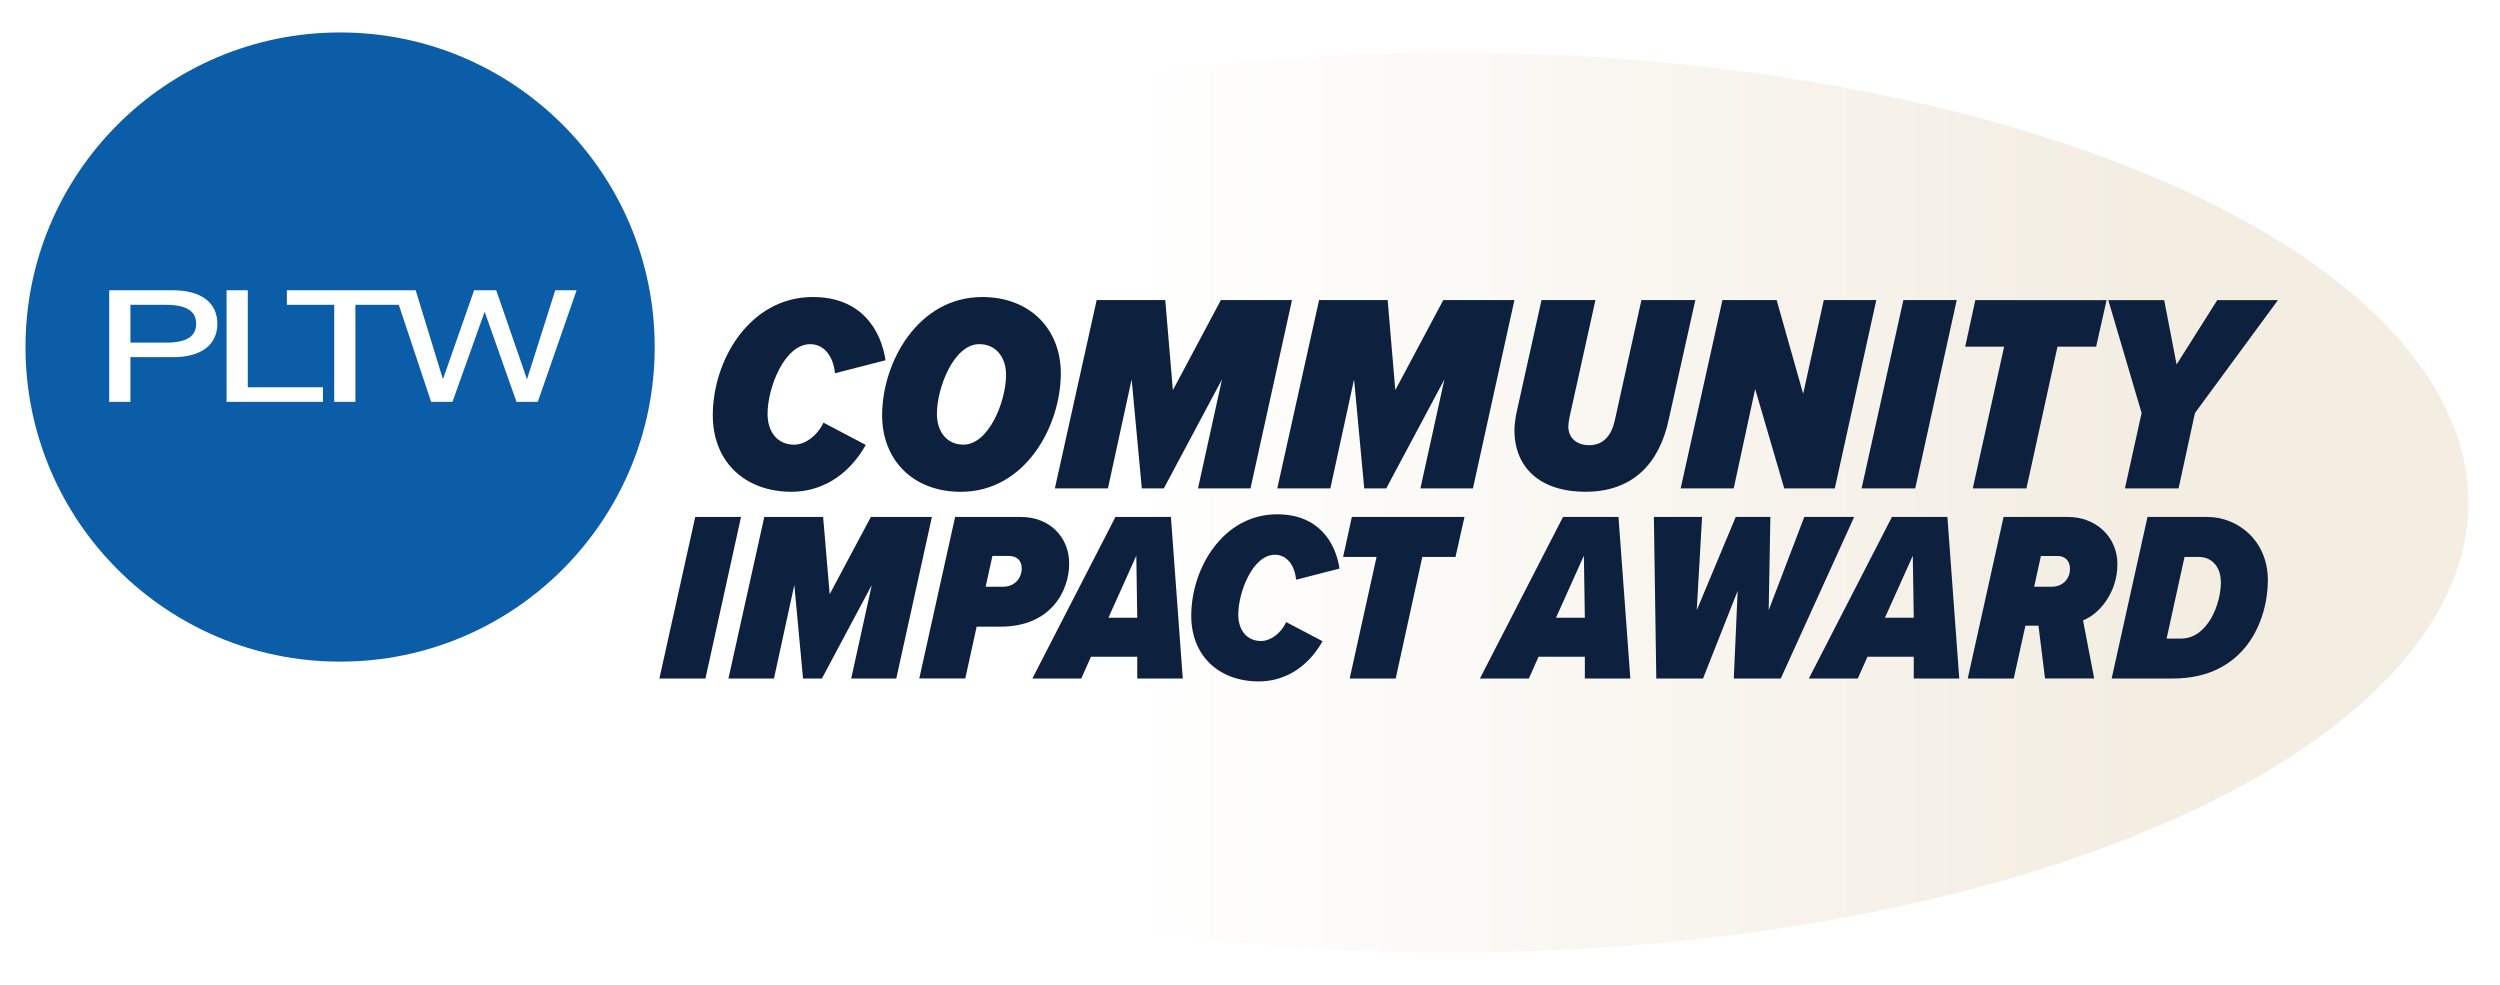 <?xml version="1.0" encoding="UTF-8"?><svg id="Layer_2" xmlns="http://www.w3.org/2000/svg" xmlns:xlink="http://www.w3.org/1999/xlink" viewBox="0 0 993.18 391.42"><defs><style>.cls-1{clip-path:url(#clippath);}.cls-2{fill:none;}.cls-2,.cls-3,.cls-4,.cls-5,.cls-6{stroke-width:0px;}.cls-3{fill:url(#linear-gradient);filter:url(#drop-shadow-1);}.cls-7{filter:url(#drop-shadow-4);}.cls-8{filter:url(#drop-shadow-2);}.cls-9{filter:url(#drop-shadow-3);}.cls-4{fill:#0a5da6;}.cls-5{fill:#0d213e;}.cls-6{fill:#fff;}</style><linearGradient id="linear-gradient" x1="163.56" y1="188.65" x2="971.96" y2="188.65" gradientUnits="userSpaceOnUse"><stop offset=".34" stop-color="#fff"/><stop offset=".84" stop-color="#f3ede2"/></linearGradient><filter id="drop-shadow-1" filterUnits="userSpaceOnUse"><feOffset dx="8.64" dy="10.99"/><feGaussianBlur result="blur" stdDeviation="3.93"/><feFlood flood-color="#000" flood-opacity=".57"/><feComposite in2="blur" operator="in"/><feComposite in="SourceGraphic"/></filter><filter id="drop-shadow-2" filterUnits="userSpaceOnUse"><feOffset dx="10.13" dy="12.89"/><feGaussianBlur result="blur-2" stdDeviation="4.6"/><feFlood flood-color="#000" flood-opacity=".57"/><feComposite in2="blur-2" operator="in"/><feComposite in="SourceGraphic"/></filter><clipPath id="clippath"><rect class="cls-2" x="33.25" y="102.43" width="185.69" height="44.33"/></clipPath><filter id="drop-shadow-3" filterUnits="userSpaceOnUse"><feOffset dx="6" dy="6"/><feGaussianBlur result="blur-3" stdDeviation="0"/><feFlood flood-color="#000" flood-opacity=".23"/><feComposite in2="blur-3" operator="in"/><feComposite in="SourceGraphic"/></filter><filter id="drop-shadow-4" filterUnits="userSpaceOnUse"><feOffset dx="6" dy="6"/><feGaussianBlur result="blur-4" stdDeviation="0"/><feFlood flood-color="#000" flood-opacity=".23"/><feComposite in2="blur-4" operator="in"/><feComposite in="SourceGraphic"/></filter></defs><g id="Layer_1-2"><ellipse class="cls-3" cx="567.76" cy="188.65" rx="404.2" ry="178.78"/><g class="cls-8"><path class="cls-4" d="M249.96,124.98c0,69.02-55.95,124.98-124.98,124.98S0,194,0,124.98,55.95,0,124.98,0s124.98,55.95,124.98,124.98"/><g class="cls-1"><path class="cls-6" d="M33.25,146.75v-44.33h25.2c5.68,0,10.1,1.21,13.14,3.5,3.04,2.28,4.63,5.66,4.63,9.79,0,4.1-1.57,7.48-4.57,9.77-3,2.29-7.38,3.52-12.99,3.52-.07,0-.14,0-.21,0h-16.77s0,17.75,0,17.75h-8.43ZM55.93,123.22h.25c4.09,0,7.02-.71,8.88-1.98,1.86-1.28,2.72-3.08,2.73-5.52-.01-2.47-.89-4.27-2.79-5.54-1.9-1.27-4.9-1.97-9.08-1.97h-14.24v15.01h14.25ZM79.88,146.75v-44.32h8.43v38.54h29.88v5.78h-38.3ZM155.01,102.43l10.83,35.34,12.38-35.34h8.79l12.22,35.36,11.22-35.36h8.49l-15.31,44.01-.11.31h-8.47l-12.64-35.79-12.79,35.79h-8.48l-12.84-38.55h-17.24v38.55h-8.42v-38.54h-18.81v-5.78h51.19Z"/></g></g><g class="cls-9"><path class="cls-5" d="M255.96,263.55l14.24-64.18h18.19l-14.14,64.18h-18.28Z"/><path class="cls-5" d="M332.16,263.55l8.18-37.14-19.82,37.14h-7.5l-3.46-37.14-8.08,37.14h-18.09l14.24-64.18h23.38l2.6,30.69,16.36-30.69h24.25l-14.15,64.18h-17.9Z"/><path class="cls-5" d="M359.2,263.55l14.24-64.18h26.08c11.64,0,19.24,8.18,19.24,18.47,0,11.07-7.41,25.11-27.23,25.11h-9.53l-4.52,20.59h-18.28ZM392.49,227.09c4.62,0,7.41-3.37,7.41-7.31,0-3.08-1.92-4.91-5.1-4.91h-6.54l-2.69,12.22h6.93Z"/><path class="cls-5" d="M445.8,263.55v-8.66h-18.38l-3.85,8.66h-19.44l33-64.18h22.04l4.71,64.18h-18.09ZM445.42,214.77l-11.07,24.63h11.45l-.38-24.63Z"/><path class="cls-5" d="M501.42,198.32c16.55,0,23.19,11.35,24.73,21.55l-17.22,4.43c-.58-5.48-3.46-9.91-8.47-9.91-8.76,0-14.53,14.82-14.53,23.77,0,6.25,3.46,10.49,9.04,10.49,3.75,0,7.89-2.98,10.01-7.51l14.43,7.6c-6.25,11.07-15.78,15.97-25.31,15.97-15.88,0-26.85-10.2-26.85-26.08,0-18.86,12.61-40.32,34.16-40.32Z"/><path class="cls-5" d="M530.19,263.55l10.68-48.3h-13.28l3.46-15.88h44.74l-3.56,15.88h-13.18l-10.58,48.3h-18.28Z"/><path class="cls-5" d="M623.61,263.55v-8.66h-18.38l-3.85,8.66h-19.44l33-64.18h22.04l4.71,64.18h-18.09ZM623.23,214.77l-11.07,24.63h11.45l-.38-24.63Z"/><path class="cls-5" d="M682.79,263.55l1.54-34.83-13.76,34.83h-18.57l-.96-64.18h19.15l-2.12,37.05,15.49-37.05h13.76l-.67,37.05,14.14-37.05h19.82l-29.16,64.18h-18.67Z"/><path class="cls-5" d="M754.28,263.55v-8.66h-18.38l-3.85,8.66h-19.44l33-64.18h22.04l4.71,64.18h-18.09ZM753.9,214.77l-11.07,24.63h11.45l-.38-24.63Z"/><path class="cls-5" d="M806.43,263.55l-2.6-20.98h-5.2l-4.62,20.98h-18.28l14.24-64.18h25.59c10.97,0,19.63,7.79,19.63,18.76s-6.83,19.63-13.66,22.32l4.43,23.09h-19.53ZM809.03,227.09c4.33,0,7.31-2.98,7.31-7.12,0-3.37-2.12-5.1-5-5.1h-6.54l-2.69,12.22h6.93Z"/><path class="cls-5" d="M870.9,199.37c12.03,0,24.06,9.33,24.06,25.11s-8.85,39.07-37.72,39.07h-24.34l14.24-64.18h23.77ZM860.51,247.68c10.49,0,15.78-13.66,15.78-22.32,0-6.25-3.66-10.1-8.76-10.1h-5.68l-7.12,32.43h5.77Z"/></g><g class="cls-7"><path class="cls-5" d="M316.98,112c19.29,0,27.02,13.23,28.82,25.12l-20.07,5.16c-.67-6.39-4.04-11.55-9.87-11.55-10.2,0-16.93,17.27-16.93,27.7,0,7.29,4.04,12.22,10.54,12.22,4.37,0,9.2-3.48,11.66-8.75l16.82,8.86c-7.29,12.9-18.39,18.61-29.49,18.61-18.5,0-31.29-11.89-31.29-30.39,0-21.98,14.69-46.99,39.81-46.99Z"/><path class="cls-5" d="M384.26,112c18.95,0,31.17,12.78,31.17,30.28,0,21.19-14.24,47.1-39.7,47.1-19.18,0-31.29-12.78-31.29-30.39,0-21.08,14.24-46.99,39.81-46.99ZM383.03,130.72c-10.09,0-16.82,17.27-16.82,27.7,0,7.06,3.92,12.22,10.54,12.22,10.09,0,16.93-17.27,16.93-27.7,0-7.06-4.04-12.22-10.65-12.22Z"/><path class="cls-5" d="M469.93,188.02l9.53-43.28-23.1,43.28h-8.75l-4.04-43.28-9.42,43.28h-21.08l16.6-74.8h27.25l3.03,35.77,19.06-35.77h28.26l-16.48,74.8h-20.86Z"/><path class="cls-5" d="M558.29,188.02l9.53-43.28-23.1,43.28h-8.75l-4.04-43.28-9.42,43.28h-21.08l16.6-74.8h27.25l3.03,35.77,19.06-35.77h28.26l-16.48,74.8h-20.86Z"/><path class="cls-5" d="M595.63,164.81c0-1.01.22-3.81.79-6.62l9.98-44.97h21.42l-10.32,46.65c-.22,1.12-.45,2.69-.45,3.59,0,3.92,2.69,7.4,8.3,7.4s8.86-3.81,10.2-9.98l10.54-47.66h21.42l-10.54,47.32c-3.81,17.94-14.58,28.82-33.08,28.82s-28.26-9.98-28.26-24.56Z"/><path class="cls-5" d="M702.83,188.02l-11.55-39.47-8.52,39.47h-21.08l16.6-74.8h21.53l10.54,37.23,8.19-37.23h20.86l-16.48,74.8h-20.07Z"/><path class="cls-5" d="M733.56,188.02l16.6-74.8h21.19l-16.48,74.8h-21.31Z"/><path class="cls-5" d="M777.73,188.02l12.45-56.29h-15.47l4.04-18.5h52.14l-4.15,18.5h-15.36l-12.33,56.29h-21.31Z"/><path class="cls-5" d="M838.18,188.02l6.62-29.94-13.23-44.85h22.2l4.93,25.57,16.15-25.57h24.11l-32.97,44.85-6.5,29.94h-21.31Z"/></g></g></svg>